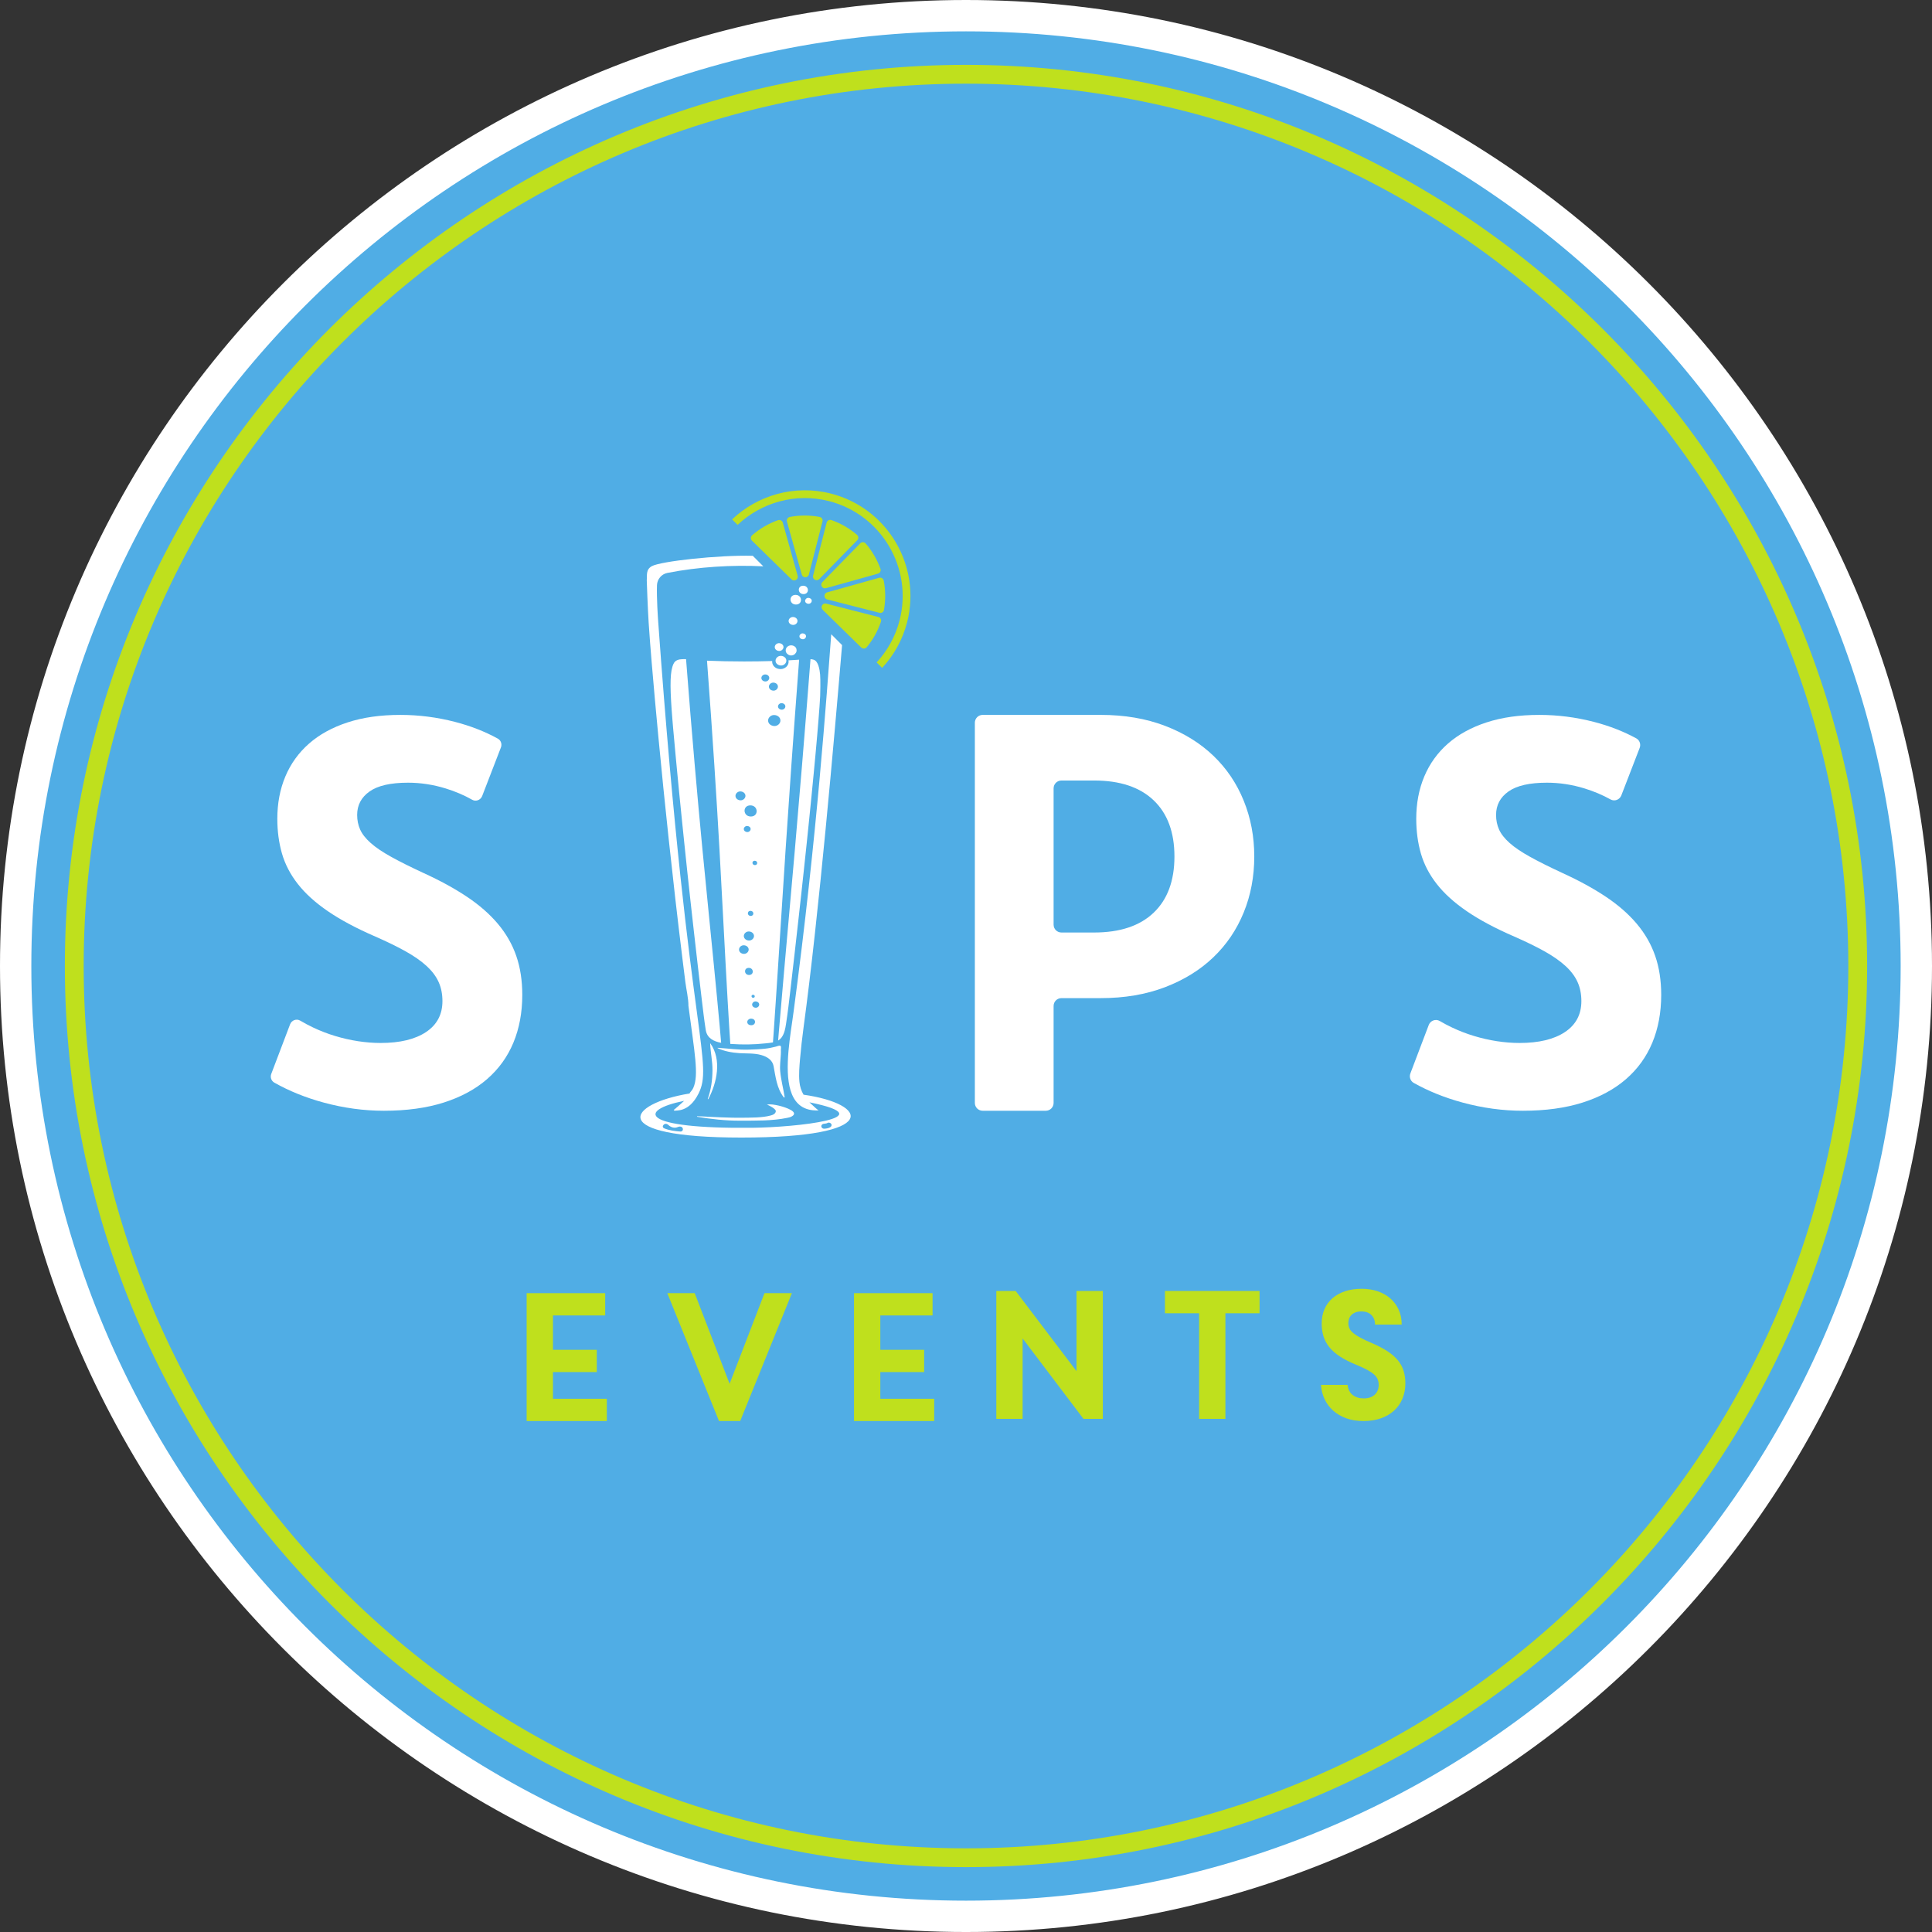 <?xml version="1.0" encoding="UTF-8"?>
<svg xmlns="http://www.w3.org/2000/svg" xmlns:xlink="http://www.w3.org/1999/xlink" width="528.71pt" height="528.71pt" viewBox="0 0 528.71 528.71" version="1.1">
<rect x="0" y="0" width="528.71" height="528.71" fill="#333333" stroke="none"/>
<g id="surface1">
<path style=" stroke:none;fill-rule:nonzero;fill:rgb(31.631%,67.908%,89.758%);fill-opacity:1;" d="M 264.355 525.598 C 408.637 525.598 525.598 408.637 525.598 264.355 C 525.598 120.074 408.637 3.113 264.355 3.113 C 120.074 3.113 3.109 120.074 3.109 264.355 C 3.109 408.637 120.074 525.598 264.355 525.598 "/>
<path style=" stroke:none;fill-rule:nonzero;fill:rgb(75%,87.625%,11.38%);fill-opacity:1;" d="M 272.652 353.285 L 277.949 353.285 L 294.598 375.234 L 294.598 353.285 L 301.797 353.285 L 301.797 388.281 L 296.5 388.281 L 279.852 366.281 L 279.852 388.281 L 272.652 388.281 L 272.652 353.285 "/>
<path style=" stroke:none;fill-rule:nonzero;fill:rgb(75%,87.625%,11.38%);fill-opacity:1;" d="M 328.145 359.387 L 318.797 359.387 L 318.797 353.285 L 344.691 353.285 L 344.691 359.387 L 335.344 359.387 L 335.344 388.285 L 328.145 388.285 L 328.145 359.387 "/>
<path style=" stroke:none;fill-rule:nonzero;fill:rgb(75%,87.625%,11.38%);fill-opacity:1;" d="M 373.141 388.883 C 371.371 388.883 369.793 388.629 368.398 388.121 C 367.012 387.613 365.816 386.914 364.828 386.031 C 363.836 385.148 363.055 384.105 362.492 382.898 C 361.926 381.688 361.59 380.387 361.492 378.984 L 368.789 378.984 C 368.926 380.234 369.391 381.164 370.191 381.77 C 370.988 382.379 372.004 382.684 373.238 382.684 C 374.473 382.684 375.457 382.352 376.188 381.684 C 376.922 381.016 377.289 380.117 377.289 378.984 C 377.289 378.418 377.191 377.906 377 377.445 C 376.809 376.988 376.477 376.543 376 376.117 C 375.527 375.695 374.895 375.27 374.098 374.844 C 373.309 374.422 372.32 373.969 371.141 373.484 C 369.391 372.766 367.91 372.016 366.715 371.234 C 365.516 370.453 364.543 369.598 363.801 368.684 C 363.062 367.77 362.523 366.777 362.191 365.711 C 361.855 364.645 361.691 363.469 361.691 362.188 C 361.691 360.754 361.945 359.449 362.453 358.273 C 362.961 357.098 363.691 356.098 364.637 355.273 C 365.59 354.449 366.738 353.812 368.09 353.359 C 369.441 352.91 370.957 352.688 372.641 352.688 C 374.207 352.688 375.656 352.91 376.988 353.359 C 378.32 353.812 379.477 354.461 380.449 355.301 C 381.426 356.141 382.191 357.172 382.75 358.383 C 383.309 359.602 383.59 360.973 383.59 362.484 L 376.289 362.484 C 376.289 361.402 375.961 360.531 375.301 359.871 C 374.645 359.215 373.723 358.887 372.539 358.887 C 371.941 358.887 371.414 358.973 370.977 359.133 C 370.535 359.305 370.16 359.531 369.863 359.824 C 369.562 360.113 369.344 360.457 369.203 360.848 C 369.059 361.238 368.988 361.648 368.988 362.086 C 368.988 362.617 369.09 363.102 369.289 363.535 C 369.488 363.969 369.832 364.391 370.324 364.797 C 370.816 365.207 371.469 365.633 372.277 366.07 C 373.082 366.516 374.102 366.992 375.336 367.508 C 377.086 368.258 378.555 369.027 379.738 369.809 C 380.922 370.59 381.867 371.43 382.59 372.32 C 383.305 373.215 383.816 374.172 384.121 375.195 C 384.434 376.223 384.59 377.344 384.59 378.559 C 384.59 380.109 384.32 381.516 383.785 382.781 C 383.254 384.047 382.492 385.133 381.5 386.031 C 380.508 386.934 379.309 387.633 377.902 388.133 C 376.492 388.633 374.906 388.883 373.141 388.883 "/>
<path style=" stroke:none;fill-rule:nonzero;fill:rgb(75%,87.625%,11.38%);fill-opacity:1;" d="M 144.121 353.887 L 165.617 353.887 L 165.617 359.984 L 151.32 359.984 L 151.32 369.383 L 163.316 369.383 L 163.316 375.48 L 151.32 375.48 L 151.32 382.785 L 166.066 382.785 L 166.066 388.879 L 144.121 388.879 L 144.121 353.887 "/>
<path style=" stroke:none;fill-rule:nonzero;fill:rgb(75%,87.625%,11.38%);fill-opacity:1;" d="M 199.664 378.684 L 209.211 353.887 L 216.711 353.887 L 202.562 388.883 L 196.762 388.883 L 182.613 353.887 L 190.113 353.887 L 199.664 378.684 "/>
<path style=" stroke:none;fill-rule:nonzero;fill:rgb(75%,87.625%,11.38%);fill-opacity:1;" d="M 233.707 353.887 L 255.207 353.887 L 255.207 359.984 L 240.906 359.984 L 240.906 369.383 L 252.902 369.383 L 252.902 375.48 L 240.906 375.48 L 240.906 382.785 L 255.652 382.785 L 255.652 388.879 L 233.707 388.879 L 233.707 353.887 "/>
<path style=" stroke:none;fill-rule:nonzero;fill:rgb(100%,100%,100%);fill-opacity:1;" d="M 102.75 256.312 C 97.562 254.066 93.238 251.762 89.77 249.391 C 86.301 247.023 83.547 244.531 81.504 241.91 C 79.453 239.293 78.012 236.516 77.16 233.57 C 76.316 230.625 75.891 227.457 75.891 224.07 C 75.891 219.832 76.625 215.961 78.098 212.469 C 79.57 208.98 81.727 205.988 84.57 203.492 C 87.41 201 90.926 199.066 95.117 197.695 C 99.309 196.32 104.117 195.641 109.559 195.641 C 114.594 195.641 119.57 196.273 124.484 197.543 C 128.797 198.664 132.715 200.191 136.238 202.133 C 137.082 202.602 137.43 203.637 137.086 204.531 L 131.945 217.855 C 131.52 218.945 130.227 219.438 129.211 218.859 C 127 217.605 124.578 216.57 121.941 215.762 C 118.523 214.715 115.094 214.191 111.652 214.191 C 106.91 214.191 103.406 214.988 101.141 216.586 C 98.871 218.184 97.738 220.328 97.738 223.02 C 97.738 224.465 98.012 225.801 98.559 227.02 C 99.105 228.242 100.066 229.465 101.441 230.688 C 102.812 231.91 104.672 233.168 107.016 234.465 C 109.355 235.766 112.301 237.234 115.84 238.879 C 120.43 240.973 124.422 243.156 127.812 245.426 C 131.203 247.695 134.02 250.164 136.266 252.832 C 138.508 255.504 140.184 258.422 141.277 261.586 C 142.375 264.754 142.926 268.309 142.926 272.25 C 142.926 277.086 142.113 281.449 140.492 285.344 C 138.875 289.23 136.465 292.559 133.273 295.328 C 130.078 298.098 126.133 300.227 121.418 301.727 C 116.703 303.223 111.254 303.969 105.066 303.969 C 99.582 303.969 94.082 303.223 88.574 301.727 C 83.641 300.387 79.145 298.574 75.074 296.273 C 74.238 295.809 73.895 294.785 74.23 293.895 L 79.387 280.309 C 79.809 279.195 81.137 278.699 82.16 279.309 C 83.289 279.98 84.469 280.605 85.695 281.188 C 87.637 282.109 89.645 282.887 91.715 283.508 C 93.785 284.133 95.867 284.609 97.961 284.93 C 100.055 285.254 102.129 285.418 104.172 285.418 C 109.457 285.418 113.598 284.418 116.594 282.426 C 119.586 280.43 121.078 277.609 121.078 273.969 C 121.078 272.023 120.73 270.277 120.031 268.734 C 119.336 267.188 118.238 265.73 116.738 264.355 C 115.242 262.984 113.336 261.648 111.016 260.352 C 108.699 259.055 105.941 257.711 102.75 256.312 "/>
<path style=" stroke:none;fill-rule:nonzero;fill:rgb(100%,100%,100%);fill-opacity:1;" d="M 288.328 275.289 L 288.328 301.828 C 288.328 303.012 287.367 303.969 286.184 303.969 L 268.926 303.969 C 267.738 303.969 266.777 303.012 266.777 301.828 L 266.777 197.781 C 266.777 196.598 267.738 195.637 268.926 195.637 L 301.195 195.637 C 307.73 195.637 313.602 196.637 318.812 198.629 C 324.023 200.625 328.441 203.359 332.055 206.824 C 335.672 210.289 338.441 214.391 340.359 219.129 C 342.281 223.867 343.242 228.953 343.242 234.391 C 343.242 239.879 342.281 244.98 340.359 249.691 C 338.441 254.406 335.672 258.496 332.055 261.961 C 328.441 265.43 324.023 268.16 318.812 270.156 C 313.602 272.148 307.73 273.148 301.195 273.148 L 290.469 273.148 C 289.285 273.148 288.328 274.109 288.328 275.289 M 321.395 234.391 C 321.395 227.762 319.5 222.633 315.711 219.02 C 311.918 215.402 306.484 213.594 299.398 213.594 L 290.469 213.594 C 289.285 213.594 288.328 214.555 288.328 215.734 L 288.328 253.047 C 288.328 254.23 289.285 255.191 290.469 255.191 L 299.398 255.191 C 306.484 255.191 311.918 253.387 315.711 249.766 C 319.5 246.148 321.395 241.027 321.395 234.391 "/>
<path style=" stroke:none;fill-rule:nonzero;fill:rgb(100%,100%,100%);fill-opacity:1;" d="M 414.43 256.312 C 409.242 254.066 404.914 251.762 401.445 249.391 C 397.98 247.023 395.223 244.531 393.18 241.91 C 391.133 239.293 389.688 236.516 388.84 233.57 C 387.992 230.625 387.57 227.457 387.57 224.07 C 387.57 219.832 388.305 215.961 389.777 212.469 C 391.246 208.98 393.402 205.988 396.246 203.492 C 399.09 201 402.605 199.066 406.797 197.695 C 410.988 196.32 415.797 195.641 421.238 195.641 C 426.273 195.641 431.25 196.273 436.164 197.543 C 440.422 198.648 444.293 200.156 447.785 202.059 C 448.707 202.562 449.09 203.695 448.711 204.672 L 443.691 217.672 C 443.23 218.863 441.836 219.391 440.719 218.762 C 438.555 217.555 436.191 216.555 433.617 215.762 C 430.203 214.715 426.773 214.191 423.328 214.191 C 418.59 214.191 415.086 214.988 412.82 216.586 C 410.551 218.184 409.414 220.328 409.414 223.02 C 409.414 224.465 409.688 225.801 410.238 227.02 C 410.785 228.242 411.746 229.465 413.117 230.688 C 414.492 231.91 416.348 233.168 418.695 234.465 C 421.035 235.766 423.98 237.234 427.52 238.879 C 432.105 240.973 436.098 243.156 439.492 245.426 C 442.883 247.695 445.699 250.164 447.945 252.832 C 450.188 255.504 451.863 258.422 452.957 261.586 C 454.055 264.754 454.605 268.309 454.605 272.25 C 454.605 277.086 453.789 281.449 452.172 285.344 C 450.551 289.23 448.145 292.559 444.953 295.328 C 441.758 298.098 437.809 300.227 433.094 301.727 C 428.383 303.223 422.934 303.969 416.746 303.969 C 411.262 303.969 405.762 303.223 400.254 301.727 C 395.371 300.402 390.914 298.609 386.879 296.348 C 385.973 295.84 385.598 294.727 385.961 293.758 L 390.992 280.496 C 391.453 279.281 392.891 278.754 394.012 279.414 C 395.086 280.043 396.203 280.637 397.371 281.188 C 399.316 282.109 401.324 282.887 403.391 283.508 C 405.465 284.133 407.543 284.609 409.637 284.93 C 411.734 285.254 413.805 285.418 415.848 285.418 C 421.133 285.418 425.277 284.418 428.27 282.426 C 431.262 280.43 432.758 277.609 432.758 273.969 C 432.758 272.023 432.41 270.277 431.711 268.734 C 431.012 267.188 429.918 265.73 428.418 264.355 C 426.922 262.984 425.016 261.648 422.695 260.352 C 420.375 259.055 417.617 257.711 414.43 256.312 "/>
<path style=" stroke:none;fill-rule:nonzero;fill:rgb(100%,100%,100%);fill-opacity:1;" d="M 209.883 302.289 C 210.48 302.488 212.273 303.422 212.305 304.047 C 212.32 304.359 212.121 304.66 211.852 304.855 C 211.582 305.055 211.246 305.172 210.91 305.262 C 208.512 305.918 205.402 305.84 202.906 305.879 C 200.961 305.906 199.145 305.824 197.199 305.766 C 195.074 305.707 192.949 305.523 190.82 305.469 C 190.723 305.465 190.711 305.602 190.805 305.613 C 194.578 306.258 198.633 306.703 202.477 306.68 C 206.898 306.656 211.195 306.793 215.539 305.891 C 215.926 305.809 216.32 305.719 216.652 305.527 C 216.988 305.344 217.176 305.152 217.258 304.965 C 217.766 303.801 213.922 302.742 213.098 302.562 C 212.043 302.336 210.969 302.098 209.883 302.289 "/>
<path style=" stroke:none;fill-rule:nonzero;fill:rgb(100%,100%,100%);fill-opacity:1;" d="M 213.512 293.195 C 213.367 291.637 213.609 290.074 213.684 288.516 C 213.703 288.098 213.715 287.684 213.695 287.266 C 213.688 287.02 213.836 286.422 213.613 286.234 C 213.336 286.008 212.652 286.332 212.332 286.418 C 211.359 286.664 210.336 286.883 209.355 286.984 C 207.879 287.145 206.395 287.191 204.906 287.242 C 202.059 287.344 199.258 286.918 196.426 286.742 C 196.359 286.738 196.348 286.824 196.398 286.848 C 198.223 287.688 200.27 288.066 202.309 288.203 C 204.297 288.328 206.383 288.176 208.316 288.719 C 210.016 289.199 211.387 290.129 211.695 291.738 C 212.254 294.648 212.547 297.77 214.473 300.281 C 214.543 300.379 214.746 300.352 214.73 300.215 C 214.363 297.863 213.73 295.578 213.512 293.195 "/>
<path style=" stroke:none;fill-rule:nonzero;fill:rgb(100%,100%,100%);fill-opacity:1;" d="M 194.41 285.559 C 194.391 285.531 194.344 285.543 194.344 285.578 C 194.445 288.051 195.004 290.473 194.977 292.961 C 194.949 295.645 194.586 298.172 193.688 300.723 C 193.66 300.801 193.801 300.844 193.84 300.77 C 196.203 296.316 197.566 290 194.41 285.559 "/>
<path style=" stroke:none;fill-rule:nonzero;fill:rgb(100%,100%,100%);fill-opacity:1;" d="M 196.926 280.551 C 196.516 275.852 195.957 270.402 195.344 263.992 C 193.781 247.668 191.016 222.844 187.746 180.383 L 187.367 180.383 C 186.496 180.383 185.469 180.379 184.758 181.023 C 184.375 181.375 184.141 182.016 183.984 182.555 C 183.809 183.141 183.688 183.816 183.609 184.688 C 183.531 185.559 183.5 186.488 183.504 187.711 C 183.512 188.898 183.555 190.156 183.645 191.781 C 183.734 193.328 183.848 194.945 184.02 197.031 C 184.074 197.719 184.133 198.402 184.191 199.09 C 184.285 200.133 184.379 201.18 184.477 202.223 C 184.598 203.602 184.727 204.973 184.852 206.352 C 185.012 208.023 185.172 209.691 185.328 211.367 C 185.516 213.305 185.699 215.242 185.891 217.176 C 186.105 219.348 186.324 221.52 186.543 223.688 C 186.781 226.062 187.027 228.434 187.273 230.805 C 187.535 233.344 187.801 235.891 188.074 238.43 C 188.359 241.105 188.648 243.785 188.945 246.465 C 189.254 249.25 189.562 252.031 189.879 254.816 C 190.594 261.094 191.305 267.367 192.059 273.637 C 192.391 276.383 192.703 279.137 193.137 281.875 C 193.496 284.117 195.289 284.984 197.348 285.375 C 197.227 283.848 197.07 282.246 196.926 280.551 "/>
<path style=" stroke:none;fill-rule:nonzero;fill:rgb(100%,100%,100%);fill-opacity:1;" d="M 224.434 184.613 C 224.363 183.898 224.25 182.969 223.949 182.117 C 223.688 181.395 223.332 180.77 222.691 180.547 C 222.398 180.445 222.102 180.406 221.801 180.387 C 218.477 223.383 216.074 248.582 214.629 265.16 C 214.055 271.797 213.547 277.43 213.148 282.277 C 213.078 283.125 213.008 283.945 212.941 284.75 C 213.309 284.531 213.641 284.246 213.926 283.848 C 214.688 282.773 214.91 281.453 215.105 280.211 C 215.594 277.074 215.953 273.918 216.32 270.77 C 217.082 264.312 217.801 257.852 218.527 251.391 C 218.789 249.059 219.047 246.723 219.305 244.391 C 219.559 242.078 219.809 239.762 220.055 237.445 C 220.301 235.18 220.539 232.91 220.777 230.641 C 221.008 228.445 221.234 226.246 221.457 224.047 C 221.672 221.949 221.879 219.848 222.086 217.75 C 222.285 215.773 222.477 213.797 222.664 211.82 C 222.84 209.996 223.012 208.172 223.18 206.34 C 223.328 204.691 223.477 203.039 223.621 201.387 C 223.746 199.941 223.867 198.488 223.984 197.039 C 224.082 195.816 224.18 194.594 224.266 193.371 C 224.332 192.402 224.395 191.43 224.449 190.465 C 224.484 189.777 224.555 185.949 224.434 184.613 "/>
<path style=" stroke:none;fill-rule:nonzero;fill:rgb(100%,100%,100%);fill-opacity:1;" d="M 217.707 162.797 C 215.797 162.797 215.918 165.434 217.824 165.434 C 219.734 165.434 219.613 162.797 217.707 162.797 "/>
<path style=" stroke:none;fill-rule:nonzero;fill:rgb(100%,100%,100%);fill-opacity:1;" d="M 219.797 160.289 C 218.137 160.289 218.246 162.578 219.895 162.578 C 221.559 162.578 221.449 160.289 219.797 160.289 "/>
<path style=" stroke:none;fill-rule:nonzero;fill:rgb(100%,100%,100%);fill-opacity:1;" d="M 221.199 163.613 C 220.703 163.613 220.305 164.027 220.324 164.453 C 220.344 164.91 220.773 165.234 221.27 165.234 C 221.766 165.234 222.164 164.824 222.145 164.391 C 222.121 163.938 221.695 163.613 221.199 163.613 "/>
<path style=" stroke:none;fill-rule:nonzero;fill:rgb(100%,100%,100%);fill-opacity:1;" d="M 213.656 179.484 C 212.852 179.484 212.203 180.16 212.234 180.855 C 212.266 181.598 212.965 182.121 213.77 182.121 C 214.574 182.121 215.223 181.449 215.191 180.75 C 215.16 180.012 214.461 179.484 213.656 179.484 "/>
<path style=" stroke:none;fill-rule:nonzero;fill:rgb(100%,100%,100%);fill-opacity:1;" d="M 217.941 177.594 C 217.938 177.574 217.934 177.559 217.926 177.539 C 217.777 176.969 217.082 176.582 216.453 176.605 C 215.777 176.633 215.215 177.062 215.062 177.645 C 215.055 177.66 215.051 177.68 215.047 177.695 C 214.941 178.102 215.078 178.656 215.457 178.938 C 215.496 178.977 215.535 179.016 215.582 179.051 C 215.762 179.203 215.973 179.297 216.215 179.348 C 216.723 179.449 217.336 179.258 217.629 178.859 C 217.711 178.781 217.781 178.695 217.836 178.598 C 218.027 178.273 218.031 177.941 217.941 177.594 "/>
<path style=" stroke:none;fill-rule:nonzero;fill:rgb(100%,100%,100%);fill-opacity:1;" d="M 219.641 173.328 C 219.148 173.328 218.754 173.738 218.773 174.16 C 218.797 174.613 219.219 174.938 219.711 174.938 C 220.203 174.938 220.594 174.523 220.578 174.098 C 220.559 173.648 220.133 173.328 219.641 173.328 "/>
<path style=" stroke:none;fill-rule:nonzero;fill:rgb(100%,100%,100%);fill-opacity:1;" d="M 216.98 168.848 C 216.316 168.848 215.789 169.402 215.812 169.973 C 215.844 170.578 216.414 171.012 217.074 171.012 C 217.738 171.012 218.266 170.461 218.242 169.891 C 218.215 169.281 217.645 168.848 216.98 168.848 "/>
<path style=" stroke:none;fill-rule:nonzero;fill:rgb(100%,100%,100%);fill-opacity:1;" d="M 213.168 176.012 C 212.516 176.012 211.996 176.555 212.02 177.117 C 212.043 177.715 212.609 178.141 213.262 178.141 C 213.914 178.141 214.434 177.598 214.41 177.035 C 214.383 176.438 213.816 176.012 213.168 176.012 "/>
<path style=" stroke:none;fill-rule:nonzero;fill:rgb(100%,100%,100%);fill-opacity:1;" d="M 215.766 180.711 C 215.789 180.812 215.805 180.914 215.809 181.016 C 215.836 181.551 215.617 182.07 215.215 182.457 C 214.82 182.836 214.23 183.102 213.648 183.102 C 213.043 183.102 212.484 182.941 212.031 182.57 C 211.598 182.211 211.336 181.703 211.309 181.176 C 211.305 181.082 211.312 180.988 211.32 180.898 C 208.883 180.973 206.301 181.012 203.637 181.012 C 200.047 181.012 196.629 180.938 193.48 180.805 C 196.66 223.16 197.672 247.969 198.594 264.25 C 198.961 270.738 199.242 276.246 199.551 280.977 C 199.66 282.625 199.746 284.184 199.852 285.672 C 199.949 285.676 200.043 285.684 200.137 285.691 C 203.199 285.902 206.316 285.871 209.371 285.535 C 210.109 285.453 210.848 285.402 211.531 285.262 C 211.613 284.125 211.691 282.945 211.777 281.723 C 212.121 276.906 212.469 271.316 212.906 264.75 C 214 248.207 215.453 223.129 218.688 180.531 C 217.75 180.602 216.773 180.66 215.766 180.711 M 211.605 186.801 C 212.277 186.801 212.863 187.238 212.887 187.859 C 212.914 188.438 212.375 189.004 211.703 189.004 C 211.027 189.004 210.445 188.562 210.418 187.941 C 210.395 187.363 210.93 186.801 211.605 186.801 M 204.52 227.703 C 204.012 227.703 203.57 227.367 203.551 226.898 C 203.531 226.465 203.941 226.039 204.449 226.039 C 204.957 226.039 205.398 226.367 205.418 226.836 C 205.438 227.277 205.031 227.703 204.52 227.703 M 205.441 250.652 C 204.445 250.652 204.379 249.27 205.383 249.27 C 206.379 249.27 206.441 250.652 205.441 250.652 M 204.895 254.906 C 205.652 254.906 206.305 255.402 206.34 256.102 C 206.363 256.754 205.762 257.387 205 257.387 C 204.242 257.387 203.59 256.891 203.555 256.195 C 203.527 255.539 204.137 254.906 204.895 254.906 M 206.121 273.051 C 205.531 273.051 205.492 272.234 206.086 272.234 C 206.676 272.234 206.715 273.051 206.121 273.051 M 206.539 235.551 C 207.402 235.551 207.457 236.742 206.594 236.742 C 205.73 236.742 205.676 235.551 206.539 235.551 M 205.344 220.398 C 207.543 220.398 207.684 223.445 205.477 223.445 C 203.277 223.445 203.137 220.398 205.344 220.398 M 201.27 217.844 C 201.242 217.199 201.836 216.578 202.582 216.578 C 203.324 216.578 203.969 217.066 204 217.75 C 204.027 218.391 203.434 219.016 202.691 219.016 C 201.945 219.016 201.301 218.527 201.27 217.844 M 202.242 259.906 C 202.215 259.281 202.789 258.684 203.508 258.684 C 204.227 258.684 204.848 259.152 204.883 259.812 C 204.91 260.434 204.336 261.035 203.609 261.035 C 202.895 261.035 202.27 260.566 202.242 259.906 M 204.906 264.867 C 206.309 264.867 206.402 266.812 204.988 266.812 C 203.586 266.812 203.492 264.867 204.906 264.867 M 206.363 280.277 C 206.188 280.445 205.934 280.555 205.668 280.562 C 205.629 280.562 205.598 280.559 205.555 280.555 C 205.371 280.566 205.168 280.523 205.02 280.453 C 204.785 280.348 204.605 280.152 204.531 279.926 C 204.398 279.535 204.59 279.148 204.953 278.922 C 205.293 278.707 205.727 278.719 206.09 278.871 C 206.684 279.121 206.793 279.859 206.363 280.277 M 206.836 275.773 C 206.305 275.773 205.852 275.426 205.828 274.941 C 205.809 274.484 206.23 274.047 206.758 274.047 C 207.285 274.047 207.742 274.391 207.766 274.875 C 207.785 275.332 207.363 275.773 206.836 275.773 M 208.703 186.234 C 208.496 186.066 208.367 185.82 208.359 185.566 C 208.34 185.059 208.805 184.57 209.395 184.57 C 209.684 184.57 209.953 184.645 210.172 184.824 C 210.379 184.992 210.504 185.238 210.516 185.488 C 210.535 186.004 210.066 186.488 209.48 186.488 C 209.191 186.488 208.922 186.414 208.703 186.234 M 211.949 198.684 C 211.027 198.684 210.23 198.082 210.195 197.234 C 210.16 196.441 210.898 195.672 211.816 195.672 C 212.738 195.672 213.535 196.277 213.57 197.121 C 213.609 197.914 212.875 198.684 211.949 198.684 M 213.953 194.215 C 213.406 194.215 212.934 193.859 212.91 193.355 C 212.891 192.883 213.324 192.426 213.875 192.426 C 214.422 192.426 214.898 192.785 214.918 193.289 C 214.941 193.762 214.5 194.215 213.953 194.215 "/>
<path style=" stroke:none;fill-rule:nonzero;fill:rgb(100%,100%,100%);fill-opacity:1;" d="M 219.895 299.574 C 219.277 298.508 218.895 297.336 218.773 296.062 C 218.574 293.988 218.762 291.902 218.934 289.836 C 219.184 286.949 219.508 284.07 219.898 281.203 C 224.117 250.145 228.316 201.879 230.441 176.539 L 227.477 173.57 C 226.23 190.027 223.645 228.371 217.195 276.711 C 217.086 277.543 216.965 278.375 216.848 279.203 C 216.711 280.109 216.582 281.02 216.453 281.93 C 216.32 282.879 216.191 283.832 216.078 284.785 C 215.961 285.758 215.855 286.73 215.77 287.707 C 215.688 288.672 215.625 289.637 215.594 290.605 C 215.562 291.543 215.555 292.477 215.594 293.41 C 215.625 294.289 215.695 295.172 215.828 296.039 C 215.941 296.84 216.109 297.641 216.348 298.418 C 216.562 299.117 216.84 299.809 217.211 300.465 C 217.547 301.051 217.961 301.609 218.473 302.098 C 218.961 302.562 219.539 302.957 220.188 303.246 C 220.879 303.559 221.637 303.746 222.406 303.828 C 222.688 303.859 222.969 303.879 223.254 303.883 C 223.516 303.883 223.805 303.898 224.055 303.836 C 223.84 303.891 222.484 302.555 222.273 302.371 C 221.996 302.141 221.742 301.902 221.504 301.656 C 242.48 305.887 217.77 308.496 205.922 308.629 C 175.031 308.965 174.461 303.84 187.211 301.258 C 187.191 301.281 187.168 301.305 187.148 301.324 C 186.91 301.57 184.418 303.781 184.371 303.738 L 184.605 303.969 C 185.016 303.77 188.504 304.559 191.164 299.262 C 193.152 295.305 192.629 291.367 190.676 276.73 C 188.48 260.305 184.406 229.727 180.105 169.895 C 180.066 169.32 179.664 163.652 179.789 160.156 C 179.844 158.512 181.012 157.109 182.621 156.789 C 191.094 155.117 200.301 154.555 208.883 154.977 L 206.004 152.102 C 196.727 151.852 180.738 153.586 178.344 154.957 C 176.684 155.91 177.129 157.441 176.992 158.789 C 176.977 158.785 177.277 166.875 177.512 170.406 C 177.754 174.027 178.031 177.641 178.336 181.258 C 178.906 188.039 179.52 194.816 180.164 201.59 C 181.043 210.883 181.98 220.164 182.977 229.441 C 184.141 240.32 185.383 251.188 186.719 262.043 C 186.992 264.27 187.27 266.492 187.551 268.723 C 187.82 270.848 188.398 273.137 188.398 275.281 C 190.086 288.16 191.281 294.148 189.75 297.652 C 189.555 298.098 189.262 298.516 188.824 299.008 C 188.715 299.137 188.684 299.309 188.598 299.457 C 188.617 299.391 188.637 299.32 188.652 299.254 C 171.574 302.059 165.586 311.301 202.836 311.305 C 241.574 311.305 237.527 302.066 219.895 299.574 M 186.152 309.652 C 184.664 309.543 183.141 309.355 181.777 308.785 C 180.773 308.367 181.906 306.922 182.906 307.859 C 183.586 308.5 184.547 308.82 185.41 308.453 C 187.07 307.734 187.336 309.738 186.152 309.652 M 227.195 308.477 C 226.746 308.758 226.055 308.867 225.516 308.883 C 225.102 308.891 224.758 308.562 224.758 308.203 C 224.758 307.824 225.102 307.535 225.516 307.523 C 225.559 307.523 225.602 307.52 225.645 307.516 C 225.695 307.508 225.855 307.484 225.895 307.477 C 226.02 307.453 226.141 307.43 226.262 307.395 C 226.281 307.387 226.289 307.383 226.301 307.383 C 226.344 307.359 226.387 307.34 226.43 307.309 C 226.773 307.102 227.273 307.254 227.469 307.551 C 227.691 307.891 227.539 308.266 227.195 308.477 "/>
<path style=" stroke:none;fill-rule:nonzero;fill:rgb(75%,87.625%,11.38%);fill-opacity:1;" d="M 200.344 142.137 L 201.234 143.016 L 201.855 143.633 C 208.316 137.543 217.66 134.777 226.879 137.141 C 241.188 140.797 249.848 155.418 246.191 169.727 C 245.047 174.191 242.832 178.113 239.891 181.277 L 240.512 181.891 L 241.402 182.773 C 244.598 179.348 247.008 175.102 248.25 170.254 C 252.203 154.809 242.852 139.027 227.406 135.078 C 217.43 132.523 207.32 135.527 200.344 142.137 "/>
<path style=" stroke:none;fill-rule:nonzero;fill:rgb(75%,87.625%,11.38%);fill-opacity:1;" d="M 241.07 170.16 C 241.262 169.602 240.957 168.992 240.383 168.848 C 237.73 168.168 230.512 166.324 226.082 165.188 C 225.285 164.984 224.699 165.73 224.867 166.406 C 224.906 166.578 224.988 166.738 225.137 166.883 L 235.699 177.215 C 235.777 177.293 235.871 177.348 235.969 177.395 C 236.379 177.586 236.879 177.492 237.184 177.121 C 238.855 175.105 240.191 172.766 241.07 170.16 "/>
<path style=" stroke:none;fill-rule:nonzero;fill:rgb(75%,87.625%,11.38%);fill-opacity:1;" d="M 218.285 157.562 C 217.027 153.074 214.961 145.688 214.211 143.016 C 214.051 142.445 213.441 142.156 212.887 142.355 C 210.305 143.277 207.91 144.672 205.836 146.469 C 205.605 146.664 205.484 146.938 205.473 147.219 C 205.465 147.484 205.562 147.746 205.773 147.953 C 207.773 149.91 213.273 155.289 216.613 158.555 C 216.797 158.734 217.012 158.824 217.223 158.84 C 217.859 158.895 218.496 158.305 218.285 157.562 "/>
<path style=" stroke:none;fill-rule:nonzero;fill:rgb(75%,87.625%,11.38%);fill-opacity:1;" d="M 215.355 142.73 L 219.418 157.242 C 219.695 158.234 221.109 158.219 221.363 157.223 L 225.082 142.699 C 225.223 142.148 224.879 141.57 224.316 141.469 C 221.551 140.941 218.789 140.965 216.152 141.469 C 215.566 141.578 215.195 142.16 215.355 142.73 "/>
<path style=" stroke:none;fill-rule:nonzero;fill:rgb(75%,87.625%,11.38%);fill-opacity:1;" d="M 241.902 166.93 C 242.387 164.207 242.348 161.496 241.844 158.91 C 241.73 158.328 241.152 157.957 240.582 158.117 L 226.359 162.102 C 225.367 162.379 225.379 163.789 226.379 164.047 C 230.805 165.18 238.023 167.027 240.676 167.703 C 241.23 167.848 241.805 167.492 241.902 166.93 "/>
<path style=" stroke:none;fill-rule:nonzero;fill:rgb(75%,87.625%,11.38%);fill-opacity:1;" d="M 240.945 155.648 C 240.031 153.121 238.664 150.781 236.914 148.742 C 236.523 148.289 235.84 148.254 235.422 148.68 L 225.047 159.293 C 224.324 160.027 225.047 161.242 226.035 160.965 L 240.277 156.977 C 240.848 156.816 241.148 156.207 240.945 155.648 "/>
<path style=" stroke:none;fill-rule:nonzero;fill:rgb(75%,87.625%,11.38%);fill-opacity:1;" d="M 234.602 147.828 C 235.016 147.41 234.973 146.734 234.523 146.355 C 232.512 144.629 230.156 143.25 227.543 142.328 C 226.98 142.137 226.363 142.438 226.219 143.016 C 225.531 145.703 223.652 153.039 222.508 157.516 C 222.254 158.512 223.484 159.203 224.199 158.469 L 234.602 147.828 "/>
<path style=" stroke:none;fill-rule:nonzero;fill:rgb(100%,100%,100%);fill-opacity:1;" d="M 264.355 528.711 C 118.59 528.711 0 410.121 0 264.355 C 0 118.59 118.59 0 264.355 0 C 410.121 0 528.711 118.59 528.711 264.355 C 528.711 410.121 410.121 528.711 264.355 528.711 M 264.355 8.578 C 123.316 8.578 8.574 123.316 8.574 264.355 C 8.574 405.391 123.316 520.133 264.355 520.133 C 405.391 520.133 520.133 405.391 520.133 264.355 C 520.133 123.316 405.391 8.578 264.355 8.578 "/>
<path style=" stroke:none;fill-rule:nonzero;fill:rgb(75%,87.625%,11.38%);fill-opacity:1;" d="M 264.355 510.957 C 128.375 510.957 17.75 400.328 17.75 264.355 C 17.75 128.375 128.375 17.75 264.355 17.75 C 400.332 17.75 510.957 128.375 510.957 264.355 C 510.957 400.328 400.332 510.957 264.355 510.957 M 264.355 22.898 C 131.211 22.898 22.898 131.215 22.898 264.355 C 22.898 397.496 131.211 505.812 264.355 505.812 C 397.496 505.812 505.809 397.496 505.809 264.355 C 505.809 131.215 397.496 22.898 264.355 22.898 "/>
</g>
</svg>
